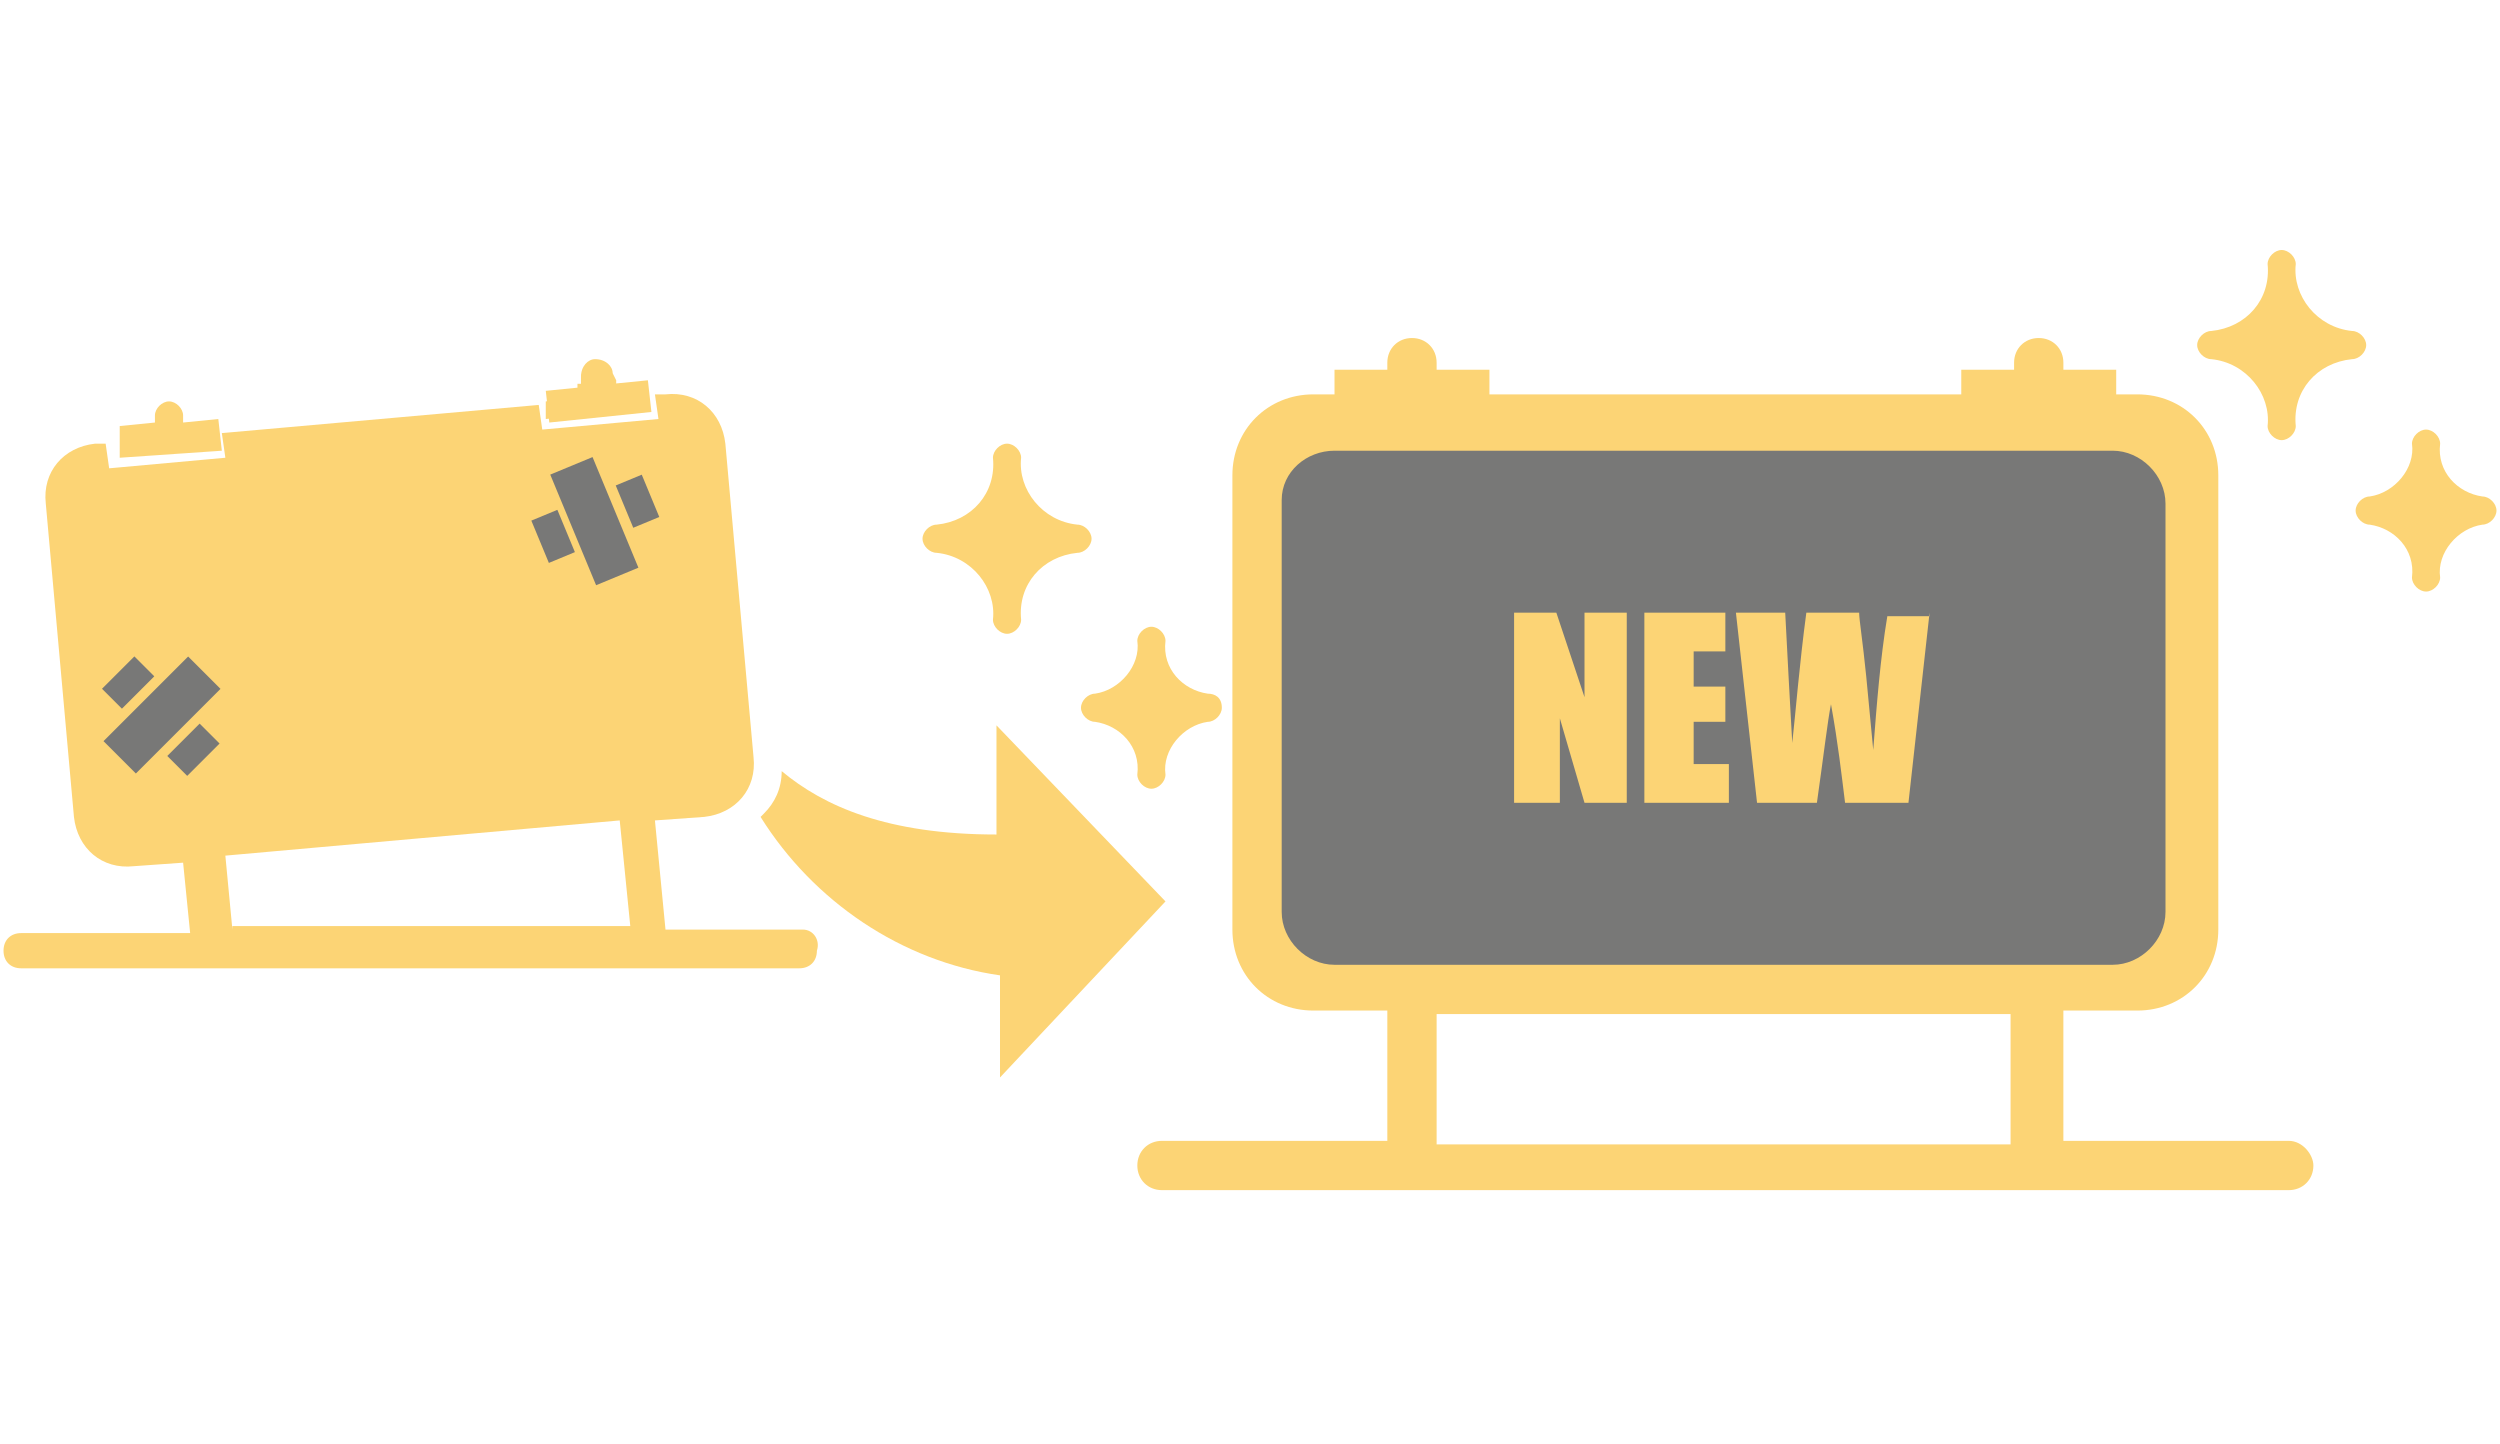 <?xml version="1.0" encoding="utf-8"?>
<!-- Generator: Adobe Illustrator 28.3.0, SVG Export Plug-In . SVG Version: 6.00 Build 0)  -->
<svg version="1.1" id="グループ_175717" xmlns="http://www.w3.org/2000/svg" xmlns:xlink="http://www.w3.org/1999/xlink"
	 x="0px" y="0px" viewBox="0 0 71 41" style="enable-background:new 0 0 71 41;" xml:space="preserve">
<style type="text/css">
	.st0{fill:#FCD475;}
	.st1{fill:#787877;}
</style>
<path id="パス_247809" class="st0" d="M67.2,9.8c0-0.2-0.2-0.4-0.4-0.4c-1-0.1-1.7-1-1.6-1.9c0-0.2-0.2-0.4-0.4-0.4
	c-0.2,0-0.4,0.2-0.4,0.4c0.1,1-0.6,1.8-1.6,1.9c-0.2,0-0.4,0.2-0.4,0.4s0.2,0.4,0.4,0.4c0,0,0,0,0,0c1,0.1,1.7,1,1.6,1.9
	c0,0.2,0.2,0.4,0.4,0.4c0.2,0,0.4-0.2,0.4-0.4c-0.1-1,0.6-1.8,1.6-1.9C67,10.2,67.2,10,67.2,9.8"/>
<path id="パス_247810" class="st0" d="M70.5,14.1c-0.7-0.1-1.3-0.7-1.2-1.5c0-0.2-0.2-0.4-0.4-0.4c-0.2,0-0.4,0.2-0.4,0.4
	c0,0,0,0,0,0c0.1,0.7-0.5,1.4-1.2,1.5c-0.2,0-0.4,0.2-0.4,0.4c0,0.2,0.2,0.4,0.4,0.4c0.7,0.1,1.3,0.7,1.2,1.5c0,0.2,0.2,0.4,0.4,0.4
	c0.2,0,0.4-0.2,0.4-0.4c0,0,0,0,0,0c-0.1-0.7,0.5-1.4,1.2-1.5c0.2,0,0.4-0.2,0.4-0.4C70.9,14.3,70.7,14.1,70.5,14.1"/>
<path id="パス_247809-2" class="st0" d="M31,15.3c0-0.2-0.2-0.4-0.4-0.4c-1-0.1-1.7-1-1.6-1.9c0-0.2-0.2-0.4-0.4-0.4
	c-0.2,0-0.4,0.2-0.4,0.4c0.1,1-0.6,1.8-1.6,1.9c-0.2,0-0.4,0.2-0.4,0.4s0.2,0.4,0.4,0.4c0,0,0,0,0,0c1,0.1,1.7,1,1.6,1.9
	c0,0.2,0.2,0.4,0.4,0.4c0.2,0,0.4-0.2,0.4-0.4c-0.1-1,0.6-1.8,1.6-1.9C30.8,15.7,31,15.5,31,15.3"/>
<path id="パス_247810-2" class="st0" d="M34.3,19.7c-0.7-0.1-1.3-0.7-1.2-1.5c0-0.2-0.2-0.4-0.4-0.4c-0.2,0-0.4,0.2-0.4,0.4
	c0,0,0,0,0,0c0.1,0.7-0.5,1.4-1.2,1.5c-0.2,0-0.4,0.2-0.4,0.4c0,0.2,0.2,0.4,0.4,0.4c0.7,0.1,1.3,0.7,1.2,1.5c0,0.2,0.2,0.4,0.4,0.4
	c0.2,0,0.4-0.2,0.4-0.4c0,0,0,0,0,0c-0.1-0.7,0.5-1.4,1.2-1.5c0.2,0,0.4-0.2,0.4-0.4C34.7,19.8,34.5,19.7,34.3,19.7"/>
<path id="パス_399359" class="st0" d="M65,32.4h-6.4v-3.7h2.1c1.3,0,2.3-1,2.3-2.3V13.5c0-1.3-1-2.3-2.3-2.3h-0.6v-0.7h-1.5v-0.2
	c0-0.4-0.3-0.7-0.7-0.7c-0.4,0-0.7,0.3-0.7,0.7v0.2h-1.5v0.7H42.3v-0.7h-1.5v-0.2c0-0.4-0.3-0.7-0.7-0.7c-0.4,0-0.7,0.3-0.7,0.7v0.2
	h-1.5v0.7h-0.6c-1.3,0-2.3,1-2.3,2.3v12.9c0,1.3,1,2.3,2.3,2.3h2.1v3.7h-6.4c-0.4,0-0.7,0.3-0.7,0.7c0,0.4,0.3,0.7,0.7,0.7l0,0h32
	c0.4,0,0.7-0.3,0.7-0.7C65.7,32.8,65.4,32.4,65,32.4L65,32.4z M40.8,28.8h16.3v3.7H40.8V28.8z"/>
<path id="パス_399499" class="st1" d="M37.9,12.8H60c0.8,0,1.5,0.7,1.5,1.5v11.6c0,0.8-0.7,1.5-1.5,1.5H37.9
	c-0.8,0-1.5-0.7-1.5-1.5V14.2C36.4,13.4,37.1,12.8,37.9,12.8C37.9,12.8,37.9,12.8,37.9,12.8z"/>
<path id="パス_399360" class="st0" d="M46.2,17.4v5.4h-1.2l-0.7-2.4v2.4H43v-5.4h1.2l0.8,2.4v-2.4H46.2z"/>
<path id="パス_399361" class="st0" d="M46.7,17.4h2.3v1.1h-0.9v1H49v1h-0.9v1.2h1v1.1h-2.4L46.7,17.4z"/>
<path id="パス_399362" class="st0" d="M54.8,17.4l-0.6,5.4h-1.8C52.3,22,52.2,21.1,52,20c-0.1,0.5-0.2,1.4-0.4,2.8h-1.7l-0.6-5.4
	h1.4l0.1,1.9l0.1,1.8c0.1-0.9,0.2-2.2,0.4-3.7h1.5c0,0.2,0.1,0.8,0.2,1.8l0.2,2.1c0.1-1.3,0.2-2.6,0.4-3.8H54.8z"/>
<path id="パス_399363" class="st0" d="M33.1,25.6l-4.8-5v3.1c-3.1,0-4.9-0.8-6.1-1.8c0,0.5-0.2,0.9-0.5,1.2c0,0-0.1,0.1-0.1,0.1
	c1.5,2.4,4,4.1,6.8,4.5v2.9L33.1,25.6z"/>
<path id="パス_399364" class="st0" d="M6.3,12.8l-0.1-0.9l-1,0.1l0-0.2c0-0.2-0.2-0.4-0.4-0.4s-0.4,0.2-0.4,0.4c0,0,0,0,0,0l0,0.2
	l-1,0.1L3.4,13L6.3,12.8z"/>
<path id="パス_399365" class="st0" d="M17.5,10.8L17.5,10.8l-0.1-0.2c0-0.2-0.2-0.4-0.5-0.4c-0.2,0-0.4,0.2-0.4,0.5l0,0.2l-0.1,0
	l0,0.4l-0.9,0.1l0,0.5l2.9-0.3l0-0.5l-0.9,0.1L17.5,10.8z"/>
<path id="パス_399366" class="st0" d="M22.8,26.4h-3.9l-0.3-3.1l1.4-0.1c0.9-0.1,1.5-0.8,1.4-1.7l-0.8-8.9
	c-0.1-0.9-0.8-1.5-1.7-1.4l-0.3,0l0.1,0.7l-3.3,0.3l-0.1-0.7l-9,0.8l0.1,0.7l-3.3,0.3l-0.1-0.7l-0.3,0c-0.9,0.1-1.5,0.8-1.4,1.7
	l0.8,8.9c0.1,0.9,0.8,1.5,1.7,1.4l1.4-0.1l0.2,2H0.6c-0.3,0-0.5,0.2-0.5,0.5c0,0.3,0.2,0.5,0.5,0.5h22.1c0.3,0,0.5-0.2,0.5-0.5
	C23.3,26.7,23.1,26.4,22.8,26.4L22.8,26.4L22.8,26.4z M6.6,26.4l-0.2-2.1l11.2-1l0.3,3H6.6z"/>
<path id="パス_399367" class="st0" d="M18.5,11.7l-0.1-0.9l-1,0.1l0-0.2c0-0.2-0.2-0.4-0.5-0.4c-0.2,0-0.4,0.2-0.4,0.5l0,0.2
	l-1,0.1l0.1,0.9L18.5,11.7z"/>
<rect id="長方形_25219" x="3" y="19" transform="matrix(0.707 -0.707 0.707 0.707 -12.657 8.249)" class="st1" width="1.3" height="0.8"/>
<rect id="長方形_25220" x="3.9" y="19.7" transform="matrix(0.707 -0.707 0.707 0.707 -13.039 9.169)" class="st0" width="1.3" height="1.3"/>
<rect id="長方形_25221" x="4.8" y="20.9" transform="matrix(0.707 -0.707 0.707 0.707 -13.419 10.087)" class="st1" width="1.3" height="0.8"/>
<rect id="長方形_25222" x="2.9" y="19.7" transform="matrix(0.707 -0.707 0.707 0.707 -13.039 9.171)" class="st1" width="3.4" height="1.3"/>
<rect id="長方形_25224" x="16.2" y="13.1" transform="matrix(0.924 -0.383 0.383 0.924 -4.359 7.579)" class="st1" width="1.3" height="3.4"/>
<rect id="長方形_25225" x="17.7" y="13.6" transform="matrix(0.924 -0.383 0.383 0.924 -4.077 8)" class="st1" width="0.8" height="1.3"/>
<rect id="長方形_25227" x="15.3" y="14.6" transform="matrix(0.924 -0.383 0.383 0.924 -4.639 7.155)" class="st1" width="0.8" height="1.3"/>
</svg>
